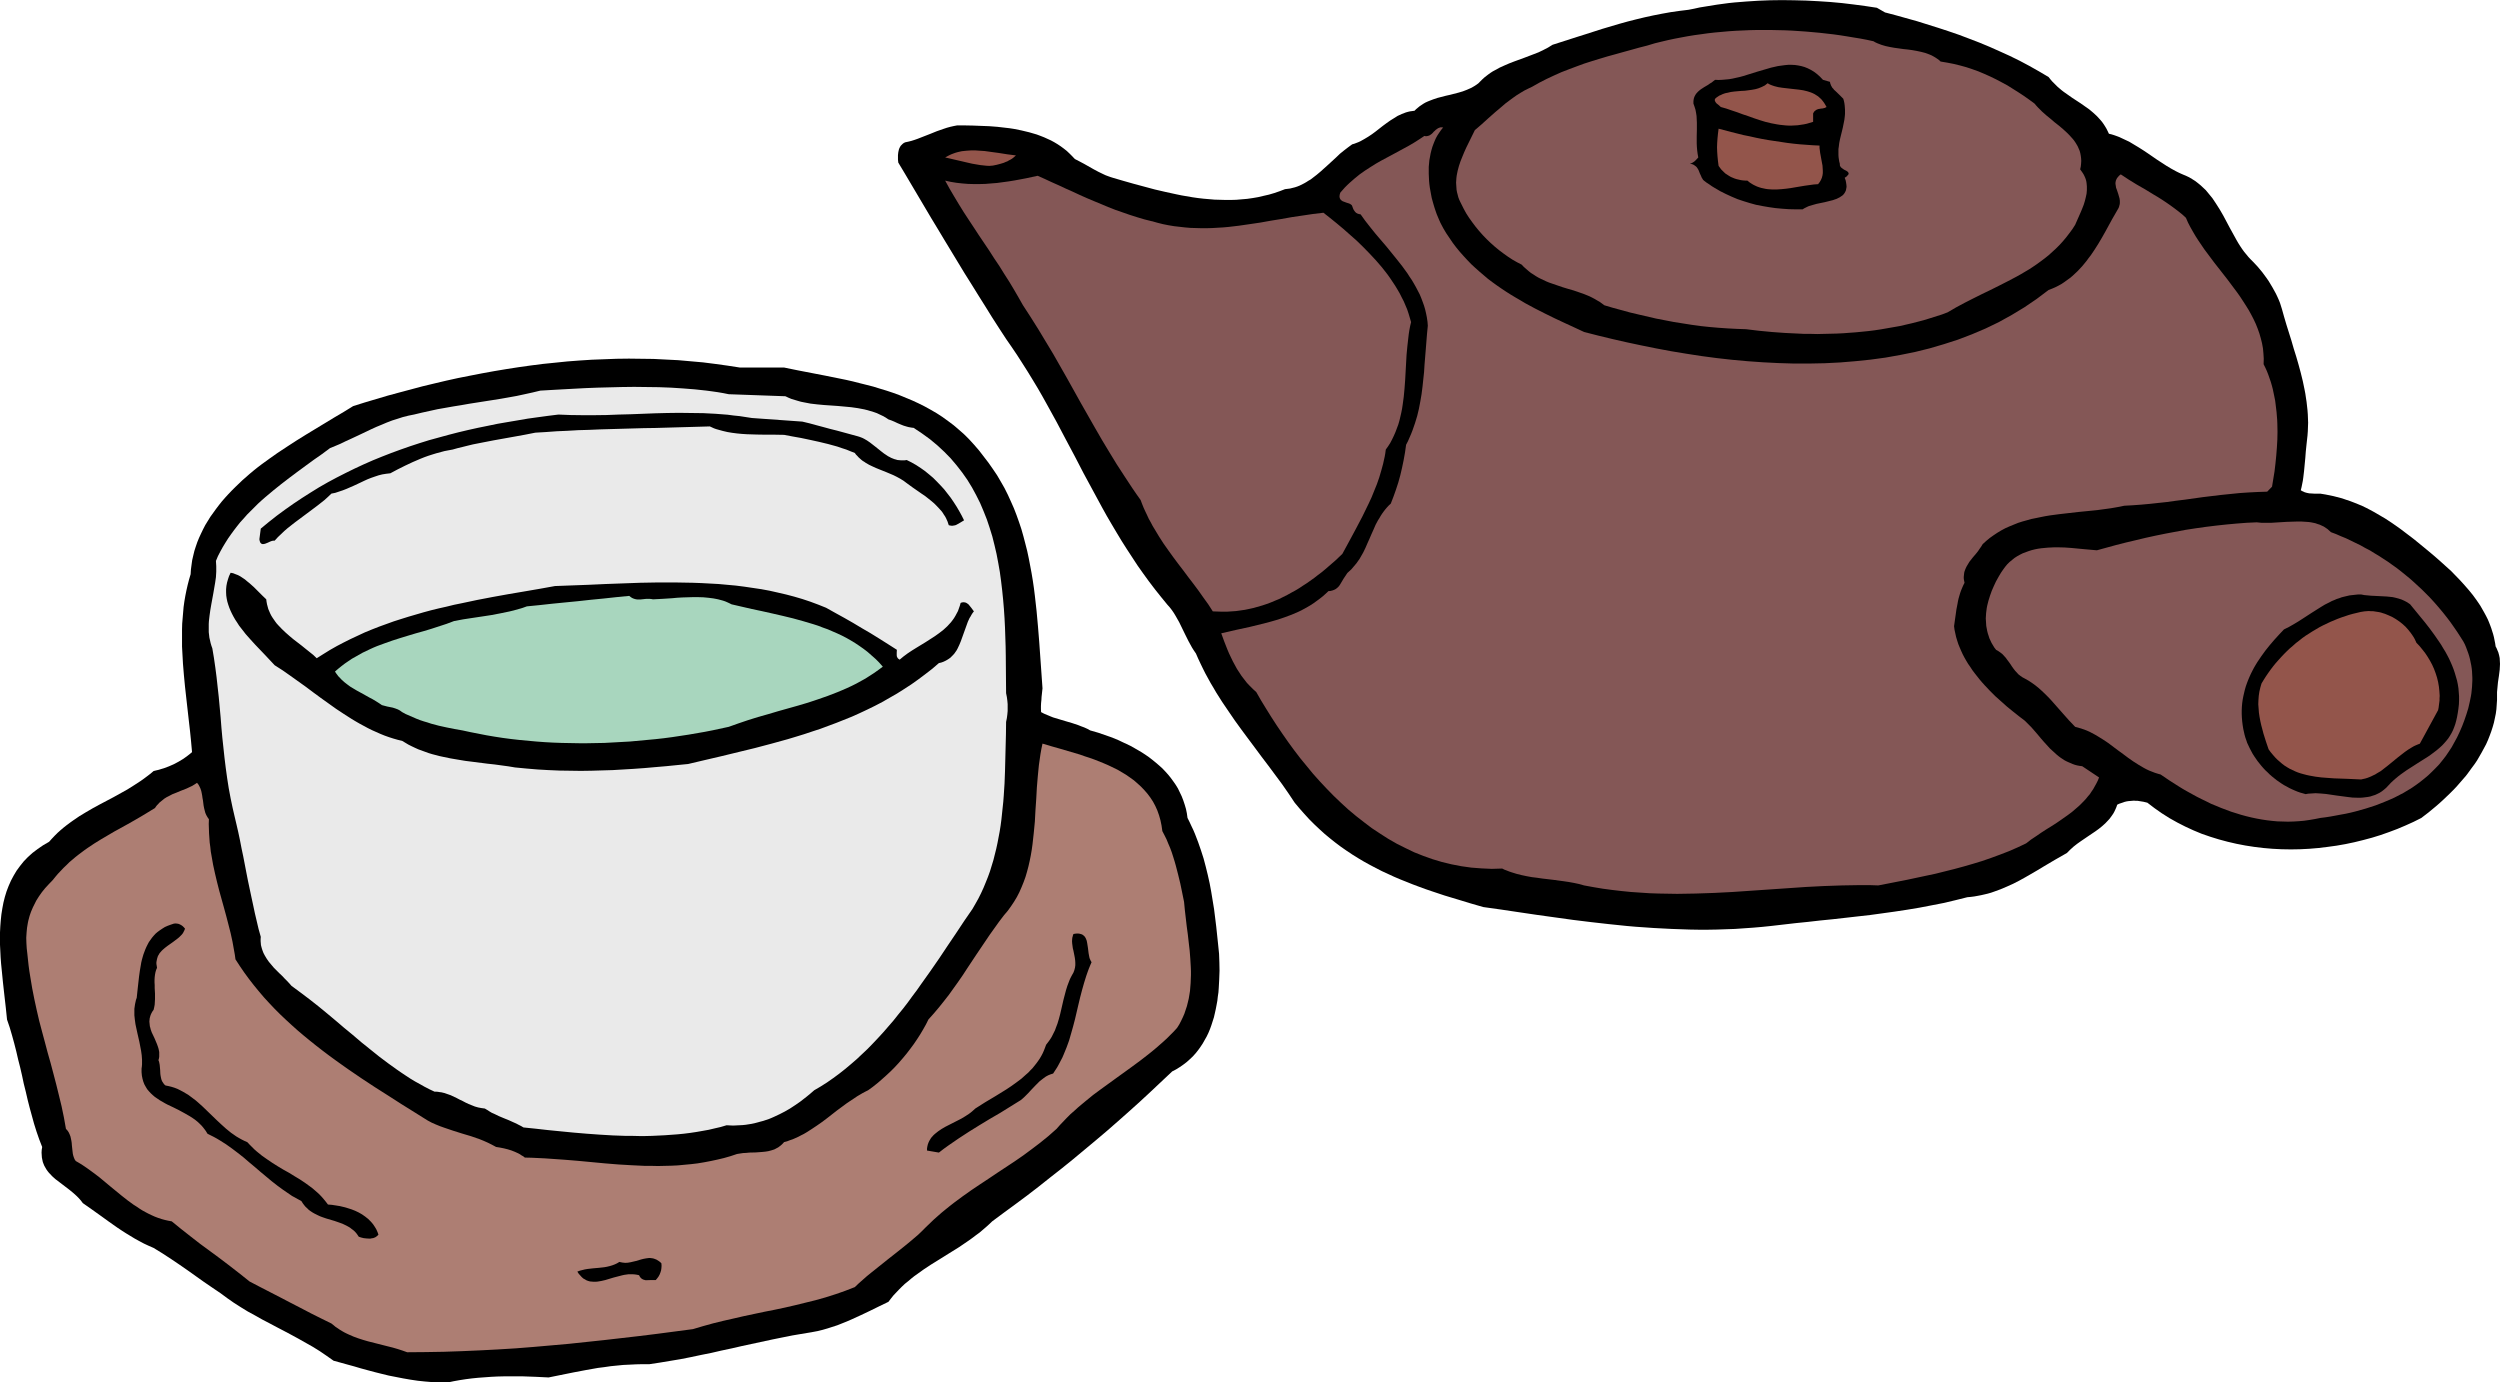 <svg xmlns="http://www.w3.org/2000/svg" width="3.693in" height="2.042in" fill-rule="evenodd" stroke-linecap="round" preserveAspectRatio="none" viewBox="0 0 16000 8850"><style>.brush1{fill:#000}.pen1{stroke:none}.brush2{fill:#845756}.brush3{fill:#93554b}</style><path d="m12066 80 68 18 68 19 68 19 67 21 67 21 67 22 67 23 66 25 65 25 65 27 65 29 64 29 63 31 62 33 62 35 61 36 11 14 11 13 12 12 12 12 12 12 13 11 13 11 13 10 54 38 55 36 27 19 27 19 12 10 13 11 12 11 12 11 11 12 11 12 11 13 10 14 9 14 9 15 8 16 8 17 17 4 16 5 17 6 16 6 32 15 32 15 30 18 30 18 30 19 30 20 58 40 60 39 30 18 31 17 16 8 15 7 16 7 17 7 21 10 20 12 19 12 18 14 17 14 16 15 16 15 14 17 14 17 14 17 12 18 12 18 24 38 22 38 42 79 43 78 11 19 12 19 12 18 13 18 14 17 14 17 15 16 15 15 15 16 15 16 15 18 14 17 14 19 14 19 13 19 12 20 12 20 11 20 11 20 9 19 9 20 8 20 6 19 6 19 14 50 15 51 16 51 16 51 15 52 16 51 15 52 14 52 13 53 11 53 5 26 4 27 4 26 3 27 3 27 2 27 1 26 1 27-1 27-1 28-2 27-3 27-4 37-4 39-3 40-4 42-4 42-5 42-3 21-4 20-4 20-5 20 6 4 6 3 7 3 6 3 14 4 15 3 17 1 17 1h38l28 5 28 5 28 6 27 7 27 7 26 9 27 9 26 10 25 10 26 11 25 12 25 13 24 13 24 14 24 14 24 14 47 31 47 33 45 34 46 35 44 36 45 37 44 37 43 38 31 28 31 28 29 30 29 30 28 31 27 31 26 32 24 33 23 34 20 35 10 18 9 17 9 18 8 19 7 18 7 19 6 19 6 19 5 19 4 20 4 20 3 20 5 9 4 9 4 10 4 9 5 18 4 19 1 19 1 19-1 19-1 19-5 39-6 40-2 21-2 21-2 21v51l-2 30-2 29-4 29-6 29-6 28-8 28-9 28-10 27-11 28-12 27-14 26-14 26-15 26-15 26-17 25-18 24-18 25-18 24-20 23-20 23-20 23-21 22-22 22-22 21-22 21-23 21-22 19-47 39-47 36-50 25-51 23-52 22-53 20-54 19-55 17-56 15-57 14-57 12-57 10-58 8-58 7-59 5-59 3-58 1-59-1-59-3-58-5-58-7-58-9-57-11-56-13-56-15-55-17-55-19-53-22-52-24-51-26-50-28-49-31-47-33-46-35-25-6-25-4-12-2h-12l-12-1-12 1-12 1-12 1-12 2-12 3-11 4-12 4-12 4-12 6-5 15-6 14-6 13-7 13-8 12-8 11-8 11-9 10-19 20-20 18-21 17-22 16-46 31-47 32-24 17-23 18-22 20-21 21-77 44-76 45-38 23-38 22-38 22-38 21-39 20-40 18-40 17-41 15-20 7-21 6-21 5-22 5-21 4-22 4-23 3-22 2-76 19-76 18-77 15-78 15-78 13-79 12-79 11-80 11-80 9-79 9-80 9-80 8-79 9-79 8-78 9-78 9-58 6-58 5-58 4-57 4-58 2-58 2-58 1h-58l-58-1-57-2-58-2-58-3-58-3-57-4-58-4-57-5-116-12-115-13-114-14-115-16-115-16-115-17-114-17-114-16-83-24-82-25-83-25-81-27-41-14-41-15-40-15-40-16-40-16-40-17-39-18-39-18-39-20-38-20-38-21-37-22-37-23-36-24-36-25-36-27-34-27-35-29-33-30-33-31-33-33-31-34-31-35-31-37-40-60-41-59-43-58-43-58-44-58-43-58-44-59-43-58-42-58-41-60-40-59-38-60-18-31-18-30-17-31-17-31-16-32-15-31-15-32-14-32-13-19-12-19-11-20-11-20-20-40-20-41-20-41-22-39-12-20-13-19-14-18-16-18-40-49-39-49-38-50-37-51-36-51-34-52-34-52-33-52-32-53-32-54-31-53-30-54-59-109-59-109-57-110-58-109-58-110-60-109-30-54-31-54-32-53-33-54-33-52-34-53-35-52-36-52-45-69-45-70-44-71-44-70-44-71-44-70-43-71-43-71-43-71-42-70-43-71-42-71-42-71-42-71-42-71-42-70-2-19v-29l1-9 1-9 2-9 2-9 3-8 4-8 5-8 6-6 6-6 8-6 9-4 19-4 20-5 19-6 20-7 41-16 41-16 42-17 43-15 21-7 22-6 22-5 21-4h51l51 1 51 2 53 2 52 4 52 6 26 3 26 4 25 5 25 5 25 6 25 6 24 7 24 7 24 9 23 9 22 10 22 10 22 12 20 12 21 14 19 14 19 15 18 17 17 17 17 18 31 16 30 16 30 17 30 17 30 16 31 15 15 7 16 6 17 6 16 5 65 19 67 19 67 18 67 18 69 16 69 15 34 7 35 6 35 6 35 5 35 4 35 3 35 3 35 1 35 1h35l34-1 35-3 35-3 35-5 35-6 34-8 35-8 34-10 35-12 34-13 16-2 16-2 16-4 16-4 15-5 15-6 14-7 14-7 14-8 14-9 14-8 13-10 26-20 25-21 50-45 50-46 24-23 26-21 26-20 26-19 14-4 13-5 13-5 13-6 25-14 25-15 24-16 23-17 23-18 23-18 23-17 24-17 24-15 24-15 13-6 13-6 13-5 13-5 14-4 13-3 15-2 14-2 11-11 11-9 11-9 12-8 12-8 12-7 13-6 12-5 26-10 27-9 27-7 27-7 27-6 27-7 27-7 27-8 26-10 25-11 13-7 12-7 12-8 11-8 13-13 12-12 13-12 14-11 13-10 14-10 14-9 15-8 29-16 31-14 30-13 31-12 63-23 63-24 31-12 31-15 29-15 29-18 53-17 53-17 53-17 54-17 53-17 53-17 54-16 54-16 54-15 55-14 54-13 55-12 56-11 56-10 56-8 57-7 36-7 36-8 37-6 37-6 37-6 37-5 37-5 38-4 75-6 77-5 76-3 77-1 77 1 77 2 77 4 76 5 76 7 75 9 75 10 73 11 54 31z" class="pen1 brush1"/><path d="m11990 264 12 7 13 6 13 5 13 5 27 8 28 6 28 5 29 4 28 4 29 3 29 4 28 5 28 6 27 7 14 5 13 5 12 5 13 7 12 7 12 8 11 8 11 10 42 7 41 8 41 10 40 11 39 13 39 14 38 16 38 17 37 18 36 19 37 20 35 22 35 22 35 23 34 24 34 25 11 13 12 13 13 13 12 12 27 24 27 22 27 23 28 22 26 22 25 23 12 12 11 12 11 12 10 12 9 13 8 13 8 14 6 14 6 14 4 15 3 16 2 16 1 17-1 17-2 19-4 18 8 11 7 10 7 11 5 10 5 11 4 11 3 11 2 12 1 11 1 12v23l-2 23-5 23-6 24-7 23-9 23-9 22-19 43-18 41-18 28-20 27-20 26-21 25-21 23-23 23-23 21-23 21-25 20-24 18-26 19-25 17-26 17-27 16-27 16-27 15-55 29-55 28-56 28-56 27-56 28-55 28-54 29-53 31-37 14-38 12-38 12-39 12-38 10-39 10-39 9-39 9-40 7-40 7-40 7-40 6-40 5-40 4-41 4-41 3-40 3-41 2-41 1-42 1-41 1-41-1h-42l-41-2-42-2-41-2-42-3-41-3-84-8-83-10-58-2-58-3-58-4-58-5-57-6-58-8-57-9-57-9-57-11-57-11-56-13-56-13-55-13-55-15-55-15-54-16-15-11-15-11-16-9-15-9-17-9-16-8-17-7-17-7-34-12-35-12-35-10-36-11-35-12-35-12-17-6-17-7-17-8-17-8-16-8-17-10-15-10-16-10-15-12-15-13-15-13-14-15-29-15-30-17-29-19-28-20-28-21-28-23-27-24-26-25-25-26-23-26-23-28-21-28-20-28-18-28-16-29-14-28-8-16-7-15-6-16-4-16-4-15-3-16-1-15-1-15-1-16 1-15 1-15 2-16 3-15 3-15 4-15 4-15 10-30 12-30 12-29 13-29 28-57 27-55 42-36 43-39 44-39 45-38 22-19 24-18 23-17 24-17 24-15 25-15 26-13 25-12 46-26 47-24 47-22 47-21 49-19 48-18 49-18 50-16 49-15 50-15 51-14 50-14 51-14 50-14 51-13 50-15 41-10 42-10 42-9 42-8 43-8 43-7 44-6 43-6 44-5 45-4 44-4 45-3 45-2 45-2 45-1h90l45 1 45 1 45 2 45 3 44 3 45 4 44 4 44 5 44 5 43 6 44 7 42 7 43 7 42 8 41 9z" class="pen1 brush2"/><path d="m11712 524 1 8 3 8 3 8 4 7 4 7 6 6 5 7 7 6 26 25 26 26 4 14 3 14 2 15 1 13 1 14v27l-1 13-3 25-5 25-5 25-6 25-6 24-6 25-5 25-3 25-2 13v39l1 14 2 14 2 13 4 15v8l1 4 2 4 4 6 6 5 14 10 14 7 6 4 5 4 1 2 2 3 1 2v5l-1 3-2 3-3 3-7 8-12 8 6 16 3 15 2 14 1 13-2 11-2 11-4 9-5 9-6 8-7 7-9 6-9 6-10 5-10 5-12 4-11 4-52 13-53 11-25 7-24 7-11 5-10 5-10 5-9 6h-44l-44-1-43-3-43-4-42-6-41-7-41-8-40-11-39-12-39-13-38-16-37-17-36-18-36-21-18-11-17-12-17-11-17-13-6-6-4-7-5-8-3-8-8-17-7-18-4-8-5-8-5-7-7-6-7-5-8-5-10-3-11-1 8-3 8-4 8-5 7-5 12-12 11-12-4-22-3-23-2-23-1-22v-45l1-44v-43l-1-22-1-21-3-20-4-21-6-19-7-20v-16l1-7 1-7 2-7 2-6 3-6 3-6 7-10 9-10 9-8 10-8 23-15 24-14 11-8 12-7 11-9 11-8 22 1 22-1 23-2 22-2 23-4 22-5 23-5 22-6 90-28 89-26 22-5 22-5 22-3 22-3 21-2h21l22 1 21 3 20 4 21 6 20 8 20 10 20 12 20 15 19 17 19 20 45 13z" class="pen1 brush1"/><path d="m11690 685-6 3-5 3-6 1-6 2-11 1-12 2-6 1-6 2-5 2-5 3-5 4-5 4-4 6-4 7v54l-20 6-20 6-19 4-20 3-20 3-19 1-19 1h-19l-19-1-19-2-19-2-19-3-37-7-37-9-36-11-36-12-36-13-36-12-35-13-36-12-35-12-35-10-13-12-14-11-5-6-4-7-2-4v-9l2-4 9-8 9-6 9-6 10-4 10-5 11-4 10-3 11-2 21-5 23-3 22-2 23-2 22-1 23-3 22-3 22-4 11-3 10-3 10-4 10-4 10-5 10-5 9-7 9-7 10 6 11 5 11 4 12 4 24 6 26 4 52 6 54 6 27 4 25 6 13 4 12 4 12 5 12 6 11 7 11 7 10 9 10 9 9 11 9 12 8 13 8 14z" class="pen1 brush3"/><path d="m9237 815-13 16-12 17-12 18-10 18-8 18-8 20-7 19-6 21-5 20-4 22-4 21-2 22-2 21v45l1 22 1 22 2 22 3 23 4 22 4 22 4 21 6 22 6 21 6 20 7 21 7 20 8 19 8 19 8 18 9 17 9 17 19 32 21 31 21 31 22 29 23 28 24 27 24 26 25 26 26 24 27 24 27 23 27 23 28 21 29 21 29 20 30 20 30 19 30 18 31 18 30 18 63 34 63 32 63 31 64 30 63 29 62 29 90 23 91 22 92 21 94 20 94 19 96 18 97 16 97 15 98 13 98 11 99 9 99 7 99 5 99 3h99l98-2 99-5 97-8 97-10 96-13 95-17 94-19 93-23 92-27 90-29 89-34 87-37 85-41 83-46 81-49 78-53 77-58 21-8 21-9 20-10 20-11 18-12 18-13 18-13 17-14 16-15 16-15 15-16 15-16 14-17 14-17 13-18 14-18 25-37 24-38 23-39 22-39 42-77 42-73 3-8 2-8 2-7 1-8v-15l-2-15-8-28-9-27-5-13-2-13-1-6-1-7v-6l1-6 1-6 2-6 3-6 3-6 5-6 5-6 6-6 8-6 50 33 52 32 54 31 54 33 27 16 27 17 27 18 26 18 26 19 25 19 25 20 24 22 13 30 15 29 17 30 17 29 18 28 19 28 19 28 21 28 41 55 43 55 43 55 41 55 21 28 19 27 19 29 18 28 18 29 16 29 15 29 14 30 12 30 11 31 9 31 8 32 6 33 3 33 2 33-1 35 11 22 10 22 9 23 8 23 8 23 7 24 6 23 5 24 5 24 5 25 3 24 3 25 3 25 2 25 2 25 1 25 1 51-1 50-3 51-4 51-5 50-6 51-8 49-8 49-31 32-60 2-59 3-59 4-59 6-59 6-58 7-58 7-57 8-57 8-57 7-57 8-56 6-55 6-55 5-55 4-54 3-28 6-28 5-29 5-29 4-59 8-60 6-61 6-61 7-61 7-60 8-30 5-30 6-29 6-30 6-28 8-29 8-28 9-27 11-27 11-27 12-26 14-25 15-24 16-24 17-23 19-23 21-9 15-10 14-10 15-11 14-23 27-22 28-9 15-9 15-7 15-6 16-2 8-1 9-1 9-1 9v9l1 9 2 10 2 10-8 16-7 16-7 17-6 17-5 17-5 17-4 18-3 17-7 36-5 36-5 35-5 36 3 23 5 23 5 23 7 23 7 22 9 22 9 21 10 22 11 21 12 21 12 20 14 20 13 20 15 20 15 19 15 19 16 19 17 19 17 18 17 18 35 35 37 33 37 33 38 31 39 31 38 29 21 21 21 21 20 23 20 23 19 23 20 23 20 22 20 22 22 20 22 20 11 9 12 9 12 8 12 8 13 7 13 6 14 6 14 6 14 5 15 4 16 3 16 2 108 72-8 20-9 18-10 18-10 18-11 16-11 17-13 15-12 15-14 15-14 14-14 14-15 13-30 26-32 24-33 23-33 23-34 22-34 21-34 22-32 22-33 22-31 24-55 26-55 24-57 22-57 21-58 20-59 18-59 17-59 16-60 15-60 15-61 13-61 13-61 13-61 12-61 12-62 12-58-2h-58l-58 1-58 1-116 4-117 6-116 8-117 8-117 8-118 8-117 6-118 4-59 1-60 1-59-1-59-1-59-2-60-4-59-4-60-6-60-7-60-8-60-10-60-11-32-9-33-7-33-6-34-5-67-9-68-8-34-5-33-4-33-6-33-7-32-8-32-10-15-5-15-6-16-6-14-7-67 2-66-3-65-5-64-9-62-12-62-15-60-18-59-21-58-23-56-27-56-28-54-31-53-34-53-35-50-38-50-39-49-41-47-43-47-45-45-46-44-47-43-48-41-50-41-50-39-51-38-52-37-53-36-53-35-54-33-53-33-54-31-54-21-19-20-20-19-20-17-22-17-22-15-23-15-23-13-24-13-24-12-25-12-25-11-26-20-51-19-52 91-21 92-20 45-11 45-11 45-12 45-13 44-15 43-16 21-9 21-9 21-10 20-11 20-11 20-12 20-13 19-14 19-14 19-15 18-16 18-17 13-1 12-3 11-4 10-5 8-6 8-7 7-8 6-9 22-37 24-36 13-12 13-12 11-13 11-13 11-13 9-13 10-14 8-14 16-28 14-29 13-30 13-29 13-30 13-29 13-30 15-28 9-14 8-14 9-14 10-14 10-13 11-13 12-13 13-12 17-44 16-45 15-46 13-47 11-47 10-48 9-50 7-50 12-23 10-23 10-23 9-23 8-23 8-23 7-23 7-23 11-46 9-47 8-47 6-47 5-47 5-47 3-48 4-49 4-49 4-50 4-50 5-51-2-26-4-27-5-25-6-26-7-24-9-25-9-24-10-24-12-23-12-23-13-23-13-22-15-22-14-22-16-22-16-22-33-42-34-42-34-42-35-41-35-41-33-41-33-42-30-42-11-2-9-3-9-5-6-6-6-8-5-8-4-10-4-11-3-6-5-4-6-4-7-3-16-5-16-6-8-3-6-4-6-5-4-6-2-4-1-4-1-4v-5l1-10 4-13 14-16 15-17 15-15 16-15 16-14 16-14 16-13 16-13 34-24 34-22 35-22 35-20 71-38 70-38 35-19 34-20 33-21 33-22 10 2 8-1 8-2 8-3 7-5 7-5 6-6 6-7 7-6 6-6 7-5 7-5 7-3 9-3h8l10 1z" class="pen1 brush2"/><path d="M11645 932v15l2 16 2 16 3 16 6 33 6 32 1 16 1 16v16l-2 15-2 7-2 8-3 7-3 7-4 7-4 7-5 6-5 7-28 2-29 4-29 4-30 5-30 5-29 5-30 4-30 3-30 2h-29l-14-1-14-1-14-2-14-3-14-3-13-4-14-5-13-6-12-6-13-8-12-8-12-10h-14l-14-1-14-2-13-3-13-3-13-4-12-5-12-5-12-7-11-7-11-7-10-9-9-9-10-10-8-11-8-11-4-31-3-30-2-29-1-29 1-28 2-29 3-30 4-32 80 21 80 20 40 8 40 9 40 8 40 7 40 6 40 6 40 6 41 5 40 4 41 3 42 3 42 2zm-5143 63-8 7-8 7-9 7-10 6-10 5-10 6-11 4-11 5-23 7-23 6-24 5-23 2-20-1-18-2-19-2-18-3-35-6-35-8-34-8-35-8-34-8-35-8 13-7 13-7 13-6 13-5 14-5 14-4 13-3 14-3 29-3 29-2h29l29 2 30 2 29 4 29 4 30 4 57 9 55 7z" class="pen1 brush3"/><path d="m7372 1416 35 10 36 9 35 7 36 6 35 4 35 4 35 3 35 1 35 1h34l35-1 34-2 35-2 34-3 34-4 34-4 69-10 68-10 67-12 68-11 67-12 68-10 67-10 67-8 42 33 42 34 43 36 43 38 43 38 42 41 41 42 40 43 19 22 19 22 18 23 18 23 17 24 16 24 16 24 15 25 14 24 13 26 13 25 11 26 11 26 9 27 8 27 8 27-6 25-5 26-4 26-3 26-6 53-5 53-3 54-3 54-3 54-4 54-5 53-7 52-4 26-5 25-6 26-6 25-7 24-9 24-9 24-10 23-11 23-12 23-14 22-15 21-3 23-4 23-5 22-5 23-12 44-13 44-15 43-17 42-17 42-19 41-20 41-20 41-21 40-21 40-43 80-43 79-43 41-45 39-22 19-23 19-24 18-23 18-24 17-24 17-25 16-24 16-25 15-26 14-25 14-26 13-26 13-27 11-26 11-27 10-27 9-28 8-28 8-27 6-29 6-28 4-29 4-29 2-30 2h-29l-30-1-30-1-29-45-31-43-31-44-32-43-33-43-32-43-33-43-32-43-31-43-31-44-29-45-27-45-14-23-12-23-13-23-11-24-11-23-11-24-10-25-9-24-27-38-26-38-25-38-25-38-50-77-47-77-47-78-45-78-45-79-45-79-44-79-44-79-45-79-45-79-47-78-47-78-49-78-50-77-29-51-29-50-30-50-32-50-31-50-33-49-32-50-33-49-33-49-32-49-33-50-32-49-31-50-30-50-30-51-28-51 36 8 37 6 36 4 37 3 37 1h37l37-1 37-3 38-3 37-5 37-5 37-6 38-7 37-7 37-8 37-8 45 20 45 21 45 20 45 21 45 20 45 21 45 20 45 19 46 19 45 19 46 18 46 16 46 16 47 15 47 14 48 12z" class="pen1 brush2"/><path d="m5018 2353 88 18 88 17 88 17 89 18 44 9 44 10 43 11 44 11 43 11 42 13 43 13 42 14 41 15 41 17 41 17 39 18 40 20 38 21 38 22 37 24 36 26 36 27 34 29 34 30 33 33 31 34 31 36 30 39 30 39 28 40 27 40 24 41 24 42 21 42 20 44 19 43 17 44 16 45 15 45 13 46 12 46 12 47 10 47 9 47 9 48 8 48 7 48 6 48 11 98 9 99 8 99 7 99 7 99 7 100-2 18-2 19-2 18-1 19-2 19-1 20v19l1 20 19 10 19 8 19 8 20 8 40 12 40 12 41 12 39 13 20 8 19 7 20 9 18 10 52 15 52 18 26 9 26 10 26 11 25 12 26 12 25 12 25 14 24 14 24 14 23 15 23 16 22 17 22 18 21 18 20 18 19 20 18 20 17 21 16 22 16 23 14 23 12 25 12 25 10 26 9 27 8 27 6 29 4 29 13 26 12 26 12 25 11 26 20 52 18 52 17 53 14 53 13 53 12 54 10 54 9 55 9 55 7 56 7 57 6 57 6 57 6 59 2 54 1 55-2 55-3 55-2 28-4 27-3 27-5 27-5 26-6 27-6 26-8 25-8 25-9 25-10 24-11 23-13 23-13 23-14 21-15 21-16 20-18 20-19 18-20 18-21 16-23 16-24 15-25 13-69 65-69 65-69 64-70 63-71 63-71 62-72 61-72 60-72 60-73 59-74 58-73 58-74 57-74 55-75 55-74 55-20 19-20 18-21 18-20 17-22 16-21 16-22 16-22 15-44 30-45 28-45 28-45 28-45 28-44 29-21 15-21 15-21 15-20 16-20 17-20 16-19 18-18 18-18 19-18 19-16 20-16 21-60 29-59 29-59 28-59 27-30 13-30 12-30 12-31 10-31 10-31 9-32 8-32 6-65 11-65 11-65 13-64 13-65 14-65 14-65 14-65 15-66 14-65 15-65 13-66 14-66 13-66 11-66 11-66 10h-43l-42 1-41 2-42 2-41 4-40 4-41 6-40 5-79 14-79 15-79 16-79 16-81-4-82-3h-124l-41 1-40 2-41 3-41 3-40 4-39 5-39 6-39 7-38 8h-50l-48-2-48-4-47-5-47-7-46-8-46-9-46-9-45-11-44-11-45-12-44-12-44-13-44-12-43-12-44-12-44-31-44-30-45-28-46-26-46-26-46-25-47-25-46-24-47-25-46-24-46-26-46-25-44-27-44-28-43-30-42-31-56-38-54-37-52-37-52-37-52-36-52-35-55-36-57-35-32-14-30-14-30-16-29-16-28-17-28-17-28-18-27-18-54-38-54-39-56-40-57-40-9-12-9-11-10-11-11-11-21-19-23-19-47-36-46-35-10-9-11-10-9-10-10-10-8-10-8-11-7-12-7-12-5-12-5-13-3-14-3-15-1-15-1-16 1-18 3-18-19-49-17-49-16-51-14-51-14-51-13-51-12-52-13-52-11-52-12-52-13-51-12-52-13-51-14-51-15-51-17-50-8-77-9-79-9-81-8-81-4-40-3-40-2-41-2-40v-79l2-40 3-38 4-38 6-38 7-37 9-36 11-36 13-34 15-34 17-32 19-32 22-30 24-30 27-28 29-26 33-25 35-24 38-22 18-20 18-19 18-18 19-17 20-17 19-15 20-15 21-15 41-28 43-26 43-25 44-24 89-47 88-49 43-27 43-28 21-15 20-15 21-16 20-17 16-4 17-4 16-5 17-5 16-6 16-6 16-7 16-7 15-8 15-8 15-9 15-9 14-10 15-11 14-11 13-11-6-67-7-69-8-70-8-71-8-71-8-72-7-73-6-73-2-37-2-36-2-37v-109l1-37 3-36 3-36 3-35 5-36 6-35 7-35 8-35 9-35 10-34 2-31 4-30 4-29 7-30 7-29 9-28 10-29 11-27 13-28 13-27 14-27 16-26 16-26 18-25 18-25 19-25 19-24 21-24 21-23 22-23 22-22 23-22 23-22 24-21 24-21 24-20 25-20 25-19 51-37 51-36 59-39 60-39 61-38 61-37 61-37 61-37 61-36 60-37 73-23 74-22 74-22 74-20 75-20 75-20 75-18 76-18 77-17 76-15 77-15 77-14 78-13 77-12 78-11 78-10 79-8 78-8 79-6 78-5 79-3 79-3 79-1 79 1 79 1 79 4 79 4 79 7 79 7 79 10 79 11 78 12h283z" class="pen1 brush1"/><path d="m5027 2537 19 9 19 8 20 6 20 6 21 6 20 4 21 4 21 4 43 5 43 4 44 3 43 3 44 4 43 4 21 3 21 3 21 4 21 4 20 5 20 6 20 6 20 7 19 9 19 9 18 10 18 12 20 7 19 8 19 9 19 8 20 8 20 6 11 3 11 2 11 2 11 1 54 36 51 37 48 40 44 41 41 42 38 45 35 45 33 47 30 49 27 50 25 50 22 52 21 53 18 54 17 55 14 56 13 56 11 58 10 57 8 59 7 59 6 59 5 59 4 60 3 60 2 60 2 61 1 60 1 120 1 119 5 25 3 23 2 22v44l-2 22-3 23-5 25-1 80-2 79-2 79-2 79-3 78-5 77-3 39-4 38-4 38-4 38-5 38-6 38-7 37-7 37-8 37-9 36-9 36-11 36-11 36-13 36-14 35-14 34-16 35-17 34-19 34-19 33-53 77-53 80-54 80-54 81-56 81-57 80-28 40-30 40-29 40-30 39-31 38-31 39-32 37-32 37-33 36-34 36-34 35-35 33-35 33-37 32-37 31-38 30-38 28-40 28-41 26-41 24-30 26-30 24-31 24-32 22-32 21-33 19-33 17-34 16-18 8-17 7-18 6-18 6-19 5-18 5-19 5-19 4-19 3-19 3-20 2-20 1-20 1-20 1-21-1-21-1-37 11-39 9-38 9-39 7-40 7-40 6-40 5-40 4-41 3-41 3-41 2-42 2-41 1h-42l-42-1h-42l-84-3-84-5-83-6-83-7-82-8-81-8-80-9-78-8-15-9-16-8-15-8-16-7-31-14-32-13-31-13-31-15-16-7-15-9-14-9-15-9-22-3-21-4-21-6-20-8-20-8-19-9-19-10-19-9-19-10-19-9-19-9-20-7-20-7-21-5-10-1-11-2-11-1h-11l-32-15-31-16-30-17-31-17-30-18-29-19-30-20-29-20-57-41-57-43-56-45-56-45-55-47-56-46-55-47-55-46-56-46-56-44-57-43-57-42-14-16-15-16-16-16-16-17-17-16-18-18-17-17-16-19-16-19-14-20-6-10-6-10-6-11-5-11-4-11-4-12-3-11-3-12-1-13-1-12v-13l1-14-14-50-12-51-12-51-11-52-11-51-11-52-11-52-10-51-10-52-10-52-11-52-10-52-11-52-12-52-12-51-12-52-13-62-12-64-10-64-9-65-8-65-7-65-7-65-6-66-5-65-6-65-6-65-7-63-7-64-8-62-9-62-10-60-6-17-5-17-4-18-4-17-2-18-2-17v-53l1-17 2-18 2-17 5-36 6-35 13-71 12-70 5-35 2-35v-35l-1-17-1-17 13-31 15-29 16-29 17-28 17-27 19-27 19-26 20-26 20-25 22-24 21-24 23-23 23-23 23-23 24-22 24-21 50-42 51-41 52-40 52-39 53-39 52-38 53-37 51-38 34-14 33-14 33-16 33-15 66-31 65-31 33-15 34-14 33-14 34-13 35-11 34-11 36-9 35-7 50-12 50-11 50-11 51-9 51-9 50-8 51-9 51-8 51-8 51-8 50-8 51-9 50-9 51-11 50-11 50-12 68-4 71-4 74-4 75-4 77-3 78-2 79-2 79-1 79 1 79 1 78 3 77 5 76 6 74 8 37 5 35 5 35 6 35 7 363 13z" class="pen1" style="fill:#eaeaea"/><path d="m5134 2699 46 11 44 12 45 12 44 12 44 11 44 12 44 12 44 12 10 3 11 4 10 4 10 5 19 11 19 13 36 28 35 28 18 14 18 12 9 6 10 5 9 5 10 4 10 4 11 3 10 3 11 1 11 1h24l13-2 30 15 30 17 29 19 27 19 27 22 26 22 24 24 24 25 23 25 21 27 21 27 19 28 18 28 17 29 16 29 15 30-23 14-23 13-6 3-6 2-6 1-6 1-7 1-7-1-7-1-7-2-4-12-4-12-5-11-5-11-6-11-7-10-6-10-7-10-16-18-17-18-17-17-19-16-20-16-19-15-21-14-20-14-39-27-37-27-20-15-21-13-22-12-22-11-45-19-45-18-22-9-22-10-21-10-21-12-10-7-10-6-9-7-9-8-9-8-8-9-9-9-7-10-28-11-27-11-28-9-29-10-29-8-29-8-29-7-29-7-59-13-57-12-56-10-53-10-55-1h-58l-62-1-63-2-31-2-32-3-31-4-30-5-30-7-29-8-14-4-14-5-13-6-13-6-70 2-70 2-71 2-70 2-70 2-70 1-71 2-70 2-70 2-70 2-70 3-70 2-69 4-69 3-69 5-68 4-66 13-66 12-67 12-67 12-67 13-66 13-33 8-32 8-33 8-32 9-27 5-26 5-26 7-26 7-26 8-25 8-25 9-25 10-49 21-49 23-48 24-47 25-26 3-25 4-24 6-24 8-23 8-23 9-22 10-23 11-45 21-46 20-23 9-24 8-24 8-25 5-22 21-22 20-24 19-23 18-48 36-47 35-47 35-46 36-22 19-21 20-21 20-20 22h-7l-7 1-7 2-8 3-15 7-15 6-7 2-7 1h-6l-5-2-3-2-2-2-2-2-2-4-3-8-2-11 9-68 51-42 52-41 53-39 54-38 54-36 55-35 55-34 56-32 56-30 57-29 57-28 58-27 59-26 59-24 59-23 60-22 60-21 61-20 61-19 62-17 62-17 62-16 63-15 63-14 64-13 63-13 64-11 65-11 64-11 65-9 66-9 65-8 77 3 76 1h77l78-1 77-3 77-2 78-3 77-3 78-2 77-1 78 1 78 1 38 2 39 2 39 3 39 3 38 5 39 4 39 6 39 6 322 23z" class="pen1 brush1"/><path d="m14918 3407 32 12 32 14 32 13 31 15 31 15 31 15 30 17 31 16 29 18 30 18 29 19 29 19 28 20 28 20 27 21 27 22 27 22 26 23 26 24 26 24 24 24 25 25 24 26 23 26 23 27 23 28 22 28 21 28 21 30 20 29 20 31 19 30 10 19 8 19 7 19 7 19 6 19 5 19 4 20 4 19 3 20 2 19 1 20 1 20v20l-1 19-1 20-2 20-2 20-3 19-4 20-4 19-9 39-12 39-13 38-14 37-16 37-17 36-17 31-17 31-19 29-19 28-21 27-21 26-23 24-23 23-24 23-25 21-25 20-27 20-26 18-28 17-28 17-29 15-29 15-29 13-31 13-30 12-31 12-31 10-31 10-32 9-32 9-32 8-32 7-33 6-32 6-33 6-32 5-32 4-35 7-35 6-35 5-34 3-34 2-35 1-34-1-34-1-33-3-34-4-33-5-33-6-33-7-33-8-33-9-32-10-32-10-32-12-32-12-31-13-32-13-30-15-31-15-30-15-31-17-29-16-30-17-29-18-58-37-56-38-18-5-19-6-18-7-18-7-17-8-17-9-17-10-17-10-33-21-33-23-32-24-33-24-32-24-32-24-33-22-34-21-17-10-17-9-17-9-18-8-18-7-19-6-19-6-19-5-40-42-39-44-38-43-37-42-19-20-20-20-20-19-20-18-21-17-22-16-23-15-23-13-15-8-13-9-13-10-11-12-11-12-10-13-10-14-9-14-10-14-10-13-10-14-11-12-11-12-13-10-13-9-14-8-11-14-9-15-9-15-7-15-7-15-5-16-5-15-4-16-3-16-3-16-1-16-1-16-1-16 1-16 1-17 2-16 2-16 3-16 4-16 4-16 10-32 11-31 13-30 14-30 16-29 16-27 13-19 13-18 14-17 15-15 16-13 16-13 17-11 18-10 18-9 19-7 19-7 19-6 20-5 20-4 21-3 21-2 21-2 21-1 21-1h22l43 1 43 3 84 8 80 7 62-17 62-17 63-16 63-15 63-15 64-14 64-13 64-12 64-12 65-10 64-9 65-8 65-7 65-6 65-5 65-3 30 3h64l32-2 65-4 65-2h31l31 2 15 1 14 2 15 3 14 3 14 5 13 4 13 6 13 6 12 8 12 8 11 10 11 10z" class="pen1 brush2"/><path d="m1704 3837 2 16 3 16 4 15 4 15 6 14 6 14 7 14 8 13 9 13 9 13 9 12 11 12 22 23 23 22 25 22 25 21 26 20 26 20 26 21 25 20 25 20 22 21 43-27 42-26 44-25 44-23 44-22 45-21 45-21 46-19 46-18 47-17 47-17 47-15 48-15 48-14 48-14 48-13 49-12 49-11 49-12 49-10 99-21 99-19 100-18 100-17 99-17 100-18 106-4 109-4 109-5 111-4 111-4 111-2h112l56 1 56 1 55 2 56 3 55 3 55 5 55 5 55 7 54 8 54 8 54 10 53 12 52 12 53 14 51 15 51 17 51 19 50 20 59 33 58 32 56 32 55 33 55 32 55 34 57 36 58 37-1 18v17l1 8 4 8 2 3 3 3 4 3 5 3 24-20 27-20 27-18 29-18 59-36 59-38 28-20 27-21 12-11 13-12 11-12 12-13 10-13 10-14 9-15 8-15 8-15 6-17 6-17 5-18 8-3 7-1h7l7 1 6 2 5 3 6 4 5 4 17 21 17 23-8 10-7 11-6 11-7 11-11 24-9 25-18 50-18 50-10 24-11 23-6 11-7 10-7 10-8 9-9 9-9 9-10 7-11 7-11 6-13 6-14 5-14 3-43 37-44 34-44 33-45 32-46 30-46 29-47 27-47 27-48 25-49 24-49 23-49 22-50 20-50 20-51 19-51 19-52 17-51 17-52 16-53 16-105 29-106 28-107 26-107 26-107 25-106 25-71 7-70 7-70 6-68 6-69 5-67 4-68 4-68 2-68 2-68 1-68-1-69-1-70-3-70-4-71-6-73-7-42-7-44-6-44-6-46-5-47-6-47-6-48-6-48-8-47-8-48-10-23-5-23-6-23-6-23-7-22-8-22-8-22-8-22-10-21-10-20-10-20-12-20-12-29-7-28-8-28-9-28-10-27-11-27-12-27-12-26-13-26-14-26-14-26-15-25-15-50-32-50-33-49-35-49-35-49-36-48-36-49-35-49-35-50-35-50-32-60-64-64-67-31-34-31-35-14-18-14-18-14-18-12-19-12-18-11-19-10-19-9-19-8-19-7-20-6-20-4-19-3-20-1-21v-20l2-21 4-21 6-21 7-21 10-21 16 3 15 6 16 6 15 8 15 10 15 10 14 12 15 12 28 25 27 27 27 27 25 24zm13721 32 31 38 32 39 32 39 31 40 30 41 29 42 14 21 13 22 13 21 12 22 12 23 10 22 10 23 9 23 8 24 7 24 7 24 5 24 4 25 2 25 2 26v26l-1 26-3 27-4 27-5 28-5 22-6 22-7 20-8 20-9 18-10 17-11 17-12 15-13 15-13 14-14 13-15 13-15 12-16 12-16 12-16 11-68 43-70 45-17 12-17 12-17 13-17 14-16 14-15 14-15 16-15 16-14 12-14 11-14 9-14 7-15 7-16 5-15 5-16 3-16 2-16 2-16 1h-16l-34-1-33-4-68-9-68-10-34-3-33-2-16 1-16 1-16 1-16 3-17-5-18-5-17-6-17-7-18-8-17-8-16-9-17-9-16-10-16-11-16-11-15-12-15-12-15-13-14-14-14-13-13-14-13-15-12-15-12-15-11-16-11-16-10-16-9-17-9-17-8-17-8-17-6-18-6-17-5-18-4-18-4-18-4-25-3-24-2-24-1-23v-23l1-23 2-23 3-22 4-21 5-22 5-21 6-21 7-20 8-21 8-19 9-20 10-20 10-19 11-19 11-18 25-37 26-36 28-35 29-34 31-34 31-33 32-16 30-17 30-18 28-18 57-37 57-36 28-17 30-15 15-8 15-6 16-7 16-5 16-6 16-4 17-4 17-4 18-2 18-2 19-2h19l21 4 22 2 20 2 21 1 40 2 39 2 20 2 19 2 18 4 19 5 19 6 18 8 19 10 19 13z" class="pen1 brush1"/><path d="m4179 3837 59-3 63-4 32-3 34-2 33-1 34-1h33l34 1 32 3 32 4 16 3 15 3 15 4 15 4 15 5 14 6 13 6 14 7 65 15 65 15 66 14 67 15 65 15 66 16 65 18 64 19 31 10 31 12 31 11 30 13 30 13 30 14 29 15 28 16 28 17 27 18 27 19 26 20 25 22 25 22 24 24 23 26-27 20-28 20-28 18-28 18-29 16-29 16-30 15-30 14-30 13-31 13-31 12-31 12-63 22-63 21-64 19-64 18-64 18-64 19-64 18-64 20-62 21-62 22-51 11-51 11-51 10-52 9-52 9-53 8-53 8-53 7-54 6-54 5-54 5-54 5-55 3-54 3-55 3-55 1-54 1h-55l-55-1-54-1-55-2-54-3-54-4-54-5-54-5-53-6-53-7-52-8-53-9-51-10-51-10-51-11-51-9-50-10-50-11-49-13-24-8-24-7-24-8-23-9-23-10-23-10-23-10-22-12-7-5-7-5-7-4-8-4-16-6-16-5-35-7-34-9-19-13-19-12-20-12-21-11-41-23-42-23-20-12-20-12-19-14-18-14-17-15-16-17-8-8-7-10-7-9-6-10 21-18 21-17 21-16 22-15 22-15 23-13 23-13 23-13 23-11 23-11 24-11 24-10 49-18 48-17 50-16 49-15 50-15 50-14 50-15 49-16 49-16 48-18 59-11 59-9 60-9 59-9 58-11 58-12 29-7 28-8 28-8 28-10 81-8 82-9 81-8 82-8 82-9 82-8 83-9 82-8 9 7 9 6 9 4 9 3 9 2 8 1h18l19-2 19-2h21l11 1 11 2z" class="pen1" style="fill:#a8d6be"/><path d="m15465 4115 20 21 18 22 18 23 16 24 15 25 14 26 12 27 10 27 9 28 7 29 5 29 3 29 1 15 1 15-1 15v15l-2 15-2 15-2 16-3 15-117 215-13 5-12 5-13 6-12 7-23 14-23 16-45 35-44 36-22 18-22 17-22 17-24 14-11 7-13 6-12 6-12 5-13 5-13 4-14 3-13 3-88-4-85-3-41-3-40-3-39-5-39-7-18-4-19-5-18-5-18-6-17-7-17-8-17-8-17-10-16-10-16-12-15-13-15-13-15-15-14-16-15-18-13-18-17-50-16-51-7-27-7-26-6-27-5-27-4-27-2-27-2-26 1-27 2-27 4-27 3-13 3-13 4-14 4-13 14-23 14-22 15-22 15-21 16-21 17-21 17-19 18-20 18-19 18-18 19-18 20-17 19-17 21-16 20-16 21-15 22-14 22-14 22-13 22-13 23-12 23-11 23-11 24-10 24-10 24-9 24-8 24-8 25-7 25-6 25-6 25-4 14-1 13-1 13 1h14l13 2 13 2 13 2 13 3 12 4 13 4 12 5 12 5 24 11 22 13 22 15 20 16 19 17 17 19 16 20 14 20 7 11 6 11 5 11 5 11z" class="pen1 brush3"/><path d="m7439 5321 14 27 13 26 11 27 12 28 10 27 9 28 9 29 8 28 15 58 14 58 12 58 12 59 5 52 6 52 6 52 7 52 6 53 6 52 4 52 3 52 1 26v26l-1 25-1 26-2 25-2 25-4 25-4 24-6 25-6 24-8 24-8 24-10 23-11 23-12 23-14 22-21 23-23 23-22 22-23 21-24 21-23 20-24 20-25 20-49 38-50 37-51 37-50 36-51 37-51 37-50 37-49 40-24 20-25 21-23 21-24 21-23 23-22 23-22 23-22 25-26 23-26 23-26 21-27 22-54 41-54 40-55 38-56 37-56 37-55 37-56 37-55 37-55 39-54 40-27 21-26 21-27 22-25 22-26 23-25 24-25 24-25 25-25 24-27 23-26 22-28 23-55 44-56 44-55 44-55 44-27 22-26 23-26 23-24 23-31 12-31 12-31 11-32 11-63 20-64 18-65 16-65 16-65 15-66 14-66 13-66 14-66 14-65 15-66 15-65 16-65 18-64 19-114 15-114 15-113 14-113 13-113 13-113 12-113 12-113 10-114 10-114 9-114 7-115 6-115 5-116 4-117 2-118 1-31-11-31-10-31-9-32-8-63-16-63-16-31-9-31-10-30-11-30-13-15-7-14-7-14-8-15-9-13-9-14-9-13-11-14-11-65-32-66-33-65-34-66-34-65-34-66-34-66-34-65-34-60-48-63-49-63-48-65-48-64-47-63-49-61-48-59-48-22-4-22-5-22-6-21-7-21-8-20-9-21-10-19-10-20-11-19-12-19-13-19-12-37-27-37-29-72-59-72-60-37-28-37-27-19-13-19-13-20-12-19-11-7-10-5-12-4-12-3-13-3-26-3-28-1-14-2-14-3-14-3-14-5-13-6-13-8-12-10-11-13-73-15-72-17-70-17-69-18-69-18-68-19-67-18-68-18-67-18-68-16-69-15-69-14-71-12-72-6-37-5-37-4-37-4-38-4-35-2-34-1-33 2-32 3-32 5-30 3-15 4-15 4-15 5-15 5-14 6-14 6-14 7-14 14-28 17-27 19-27 21-26 23-25 25-26 17-21 17-20 18-19 18-19 19-18 18-18 19-16 20-17 19-15 20-15 20-15 20-14 42-28 42-26 85-50 87-48 44-25 43-25 43-26 44-27 6-9 7-9 8-8 7-8 16-13 16-13 16-10 18-9 17-9 18-7 36-15 36-14 17-8 17-8 17-10 17-11 9 11 7 13 6 13 5 15 3 14 3 16 2 15 3 16 2 16 2 16 3 16 4 16 4 15 6 14 8 14 9 13-1 31 1 30 1 30 2 29 2 29 4 29 3 29 5 28 10 57 12 55 13 55 14 55 15 54 15 54 15 55 14 54 14 55 12 55 5 28 5 28 5 28 4 29 28 43 28 41 30 41 31 40 32 39 33 39 34 37 35 37 36 36 37 35 37 34 38 34 39 33 39 32 40 32 40 31 41 31 41 30 42 30 41 29 85 58 85 56 85 54 84 54 85 53 83 52 26 14 27 12 27 11 28 10 56 19 57 18 57 17 55 19 27 11 27 12 26 13 26 14 25 4 25 5 24 6 23 7 23 9 22 10 11 6 10 7 11 6 10 8 43 1 43 2 42 2 43 3 86 6 85 7 85 8 85 8 86 7 85 5 42 2 42 2h43l42 1 42-1 43-1 42-2 42-4 43-4 42-5 42-7 42-8 42-9 42-10 42-12 42-14 19-3 20-3 20-1 20-2 41-1 41-3 20-2 19-3 19-5 19-6 8-4 9-5 8-4 8-6 8-6 8-7 7-7 7-8 19-5 18-7 18-6 18-8 18-8 17-9 18-9 17-10 33-21 33-22 33-23 32-24 64-50 65-48 33-22 33-22 17-10 17-10 17-9 18-9 29-21 29-23 29-25 28-25 28-26 27-27 26-28 25-29 25-30 23-30 23-31 21-31 20-31 19-32 18-32 16-32 34-38 33-39 32-40 32-41 30-42 30-42 29-42 28-43 57-86 58-86 29-43 30-42 30-42 32-42 23-27 21-29 20-30 18-30 16-31 14-32 13-32 12-33 10-34 9-34 8-35 7-35 6-35 5-36 4-36 4-36 7-73 4-74 5-73 4-73 6-72 7-71 5-35 5-35 6-34 7-33 57 17 60 17 61 18 61 18 31 11 31 10 31 11 30 12 30 12 30 13 29 14 29 14 27 16 27 16 26 18 25 18 23 20 23 21 21 22 20 23 18 24 17 26 15 28 13 29 11 31 9 32 7 34 5 35z" class="pen1" style="fill:#ad7e73"/><path d="m1184 5945-3 9-4 8-4 8-5 8-6 7-7 7-7 7-8 7-33 25-34 24-17 13-15 13-7 7-7 8-6 7-5 9-5 8-3 9-3 10-2 10-2 11v11l2 12 2 13-6 14-4 14-3 16-2 16-1 17v17l1 17v18l2 36v36l-1 17-1 18-3 16-4 17-8 11-6 11-5 11-3 10-3 11-1 10-1 11 1 10 1 10 1 10 3 10 2 9 7 20 9 19 9 19 8 19 8 19 7 20 3 10 2 10 2 10v31l-2 11-3 10 4 10 2 10 2 10 1 11 2 22 1 22 1 10 2 11 2 10 3 11 4 9 6 9 6 9 9 8 20 4 20 5 19 6 18 7 18 9 17 9 17 10 17 10 16 12 16 12 16 12 15 13 30 27 30 29 29 28 30 29 30 28 30 27 16 13 16 13 16 11 17 12 17 10 18 10 18 9 18 8 15 16 15 15 15 15 16 14 16 13 16 13 17 12 17 12 34 23 35 22 35 21 36 20 34 21 35 21 33 22 33 24 16 12 15 13 15 13 15 14 14 15 13 15 13 16 13 17 25 2 26 4 25 4 25 6 25 7 25 8 23 9 23 11 21 12 20 14 10 8 9 7 9 9 8 8 8 9 8 10 6 9 7 11 6 10 5 11 5 12 4 12-6 6-6 5-7 5-7 3-8 3-8 1-9 2h-9l-17-1-18-2-16-4-15-5-8-12-8-11-9-10-10-9-11-8-10-8-12-7-11-6-25-12-25-9-26-9-27-8-27-8-26-9-13-5-13-6-12-6-12-6-12-7-12-8-11-8-10-10-11-10-9-11-9-12-8-13-20-11-20-11-20-11-19-13-38-26-37-27-37-29-36-30-36-30-36-31-36-30-36-31-37-29-37-28-38-27-38-24-20-12-20-11-20-10-20-10-11-18-12-16-13-16-14-14-14-13-16-13-16-11-17-11-35-20-35-19-36-18-36-17-17-9-17-10-16-9-16-11-15-10-14-12-13-12-12-13-11-13-9-15-9-16-7-18-5-18-4-20-2-22v-23l2-14 1-14v-29l-2-28-4-29-11-57-13-57-6-28-6-28-4-29-3-28v-42l2-14 2-14 3-14 3-14 5-14 7-66 8-71 5-36 6-35 3-18 4-17 5-18 5-17 6-16 6-16 7-16 8-16 8-15 10-14 10-14 11-13 12-13 13-11 15-11 15-10 16-10 18-8 19-7 21-7 11-1 10 1 10 2 9 4 9 5 8 6 7 7 7 8zm5802 215-9 21-9 22-8 22-8 23-14 45-13 46-12 46-11 46-11 47-11 47-12 46-13 46-13 45-16 44-9 22-9 22-9 21-11 21-11 21-11 20-13 20-13 20-16 5-15 6-15 8-14 10-13 10-14 11-12 12-13 13-24 25-24 26-12 12-11 11-12 11-12 10-66 41-66 41-67 39-66 40-66 41-66 43-32 22-32 22-32 23-31 24-76-13v-14l2-12 3-13 4-11 5-11 6-10 6-10 8-9 8-9 9-8 10-8 10-8 22-15 24-14 51-26 51-26 25-15 23-15 11-8 11-9 10-9 10-9 63-40 67-40 34-21 34-21 33-22 32-23 32-24 29-26 15-13 13-14 14-14 12-15 12-15 11-15 11-16 10-17 9-17 8-18 7-18 7-19 10-13 9-12 9-13 8-13 7-14 7-14 7-14 5-14 11-29 9-30 8-30 7-30 14-61 16-61 9-29 11-29 6-15 7-14 7-13 8-14 3-8 3-8 2-8 2-8 2-15v-16l-1-16-2-15-3-16-3-15-3-15-4-16-2-15-2-15-1-15 1-15 1-8 2-7 2-8 3-8 11-2 10-1h9l9 1 7 2 7 2 6 3 5 4 5 4 4 5 4 6 3 6 5 13 3 15 5 32 4 33 3 16 3 15 3 7 3 7 3 6 4 6zM4233 8088l1 16-1 15-2 14-4 13-5 13-7 13-8 11-10 12h-28l-31 1h-7l-7-2-7-2-6-3-6-4-6-6-5-7-4-8-14-3-13-2-14-1h-27l-14 2-14 2-13 3-54 14-53 16-26 6-24 4-13 1h-12l-11-1-12-1-11-3-11-4-10-6-11-6-10-9-9-10-10-11-9-14 16-6 16-4 16-4 18-3 35-4 35-3 18-2 18-2 17-3 17-4 17-5 16-6 15-7 15-9 9 2 10 2 9 1 9 1 17-1 18-3 34-8 34-10 16-4 17-3 8-1 8-1h8l8 1 8 1 8 2 8 3 8 3 8 5 8 5 8 6 8 8z" class="pen1 brush1"/></svg>

